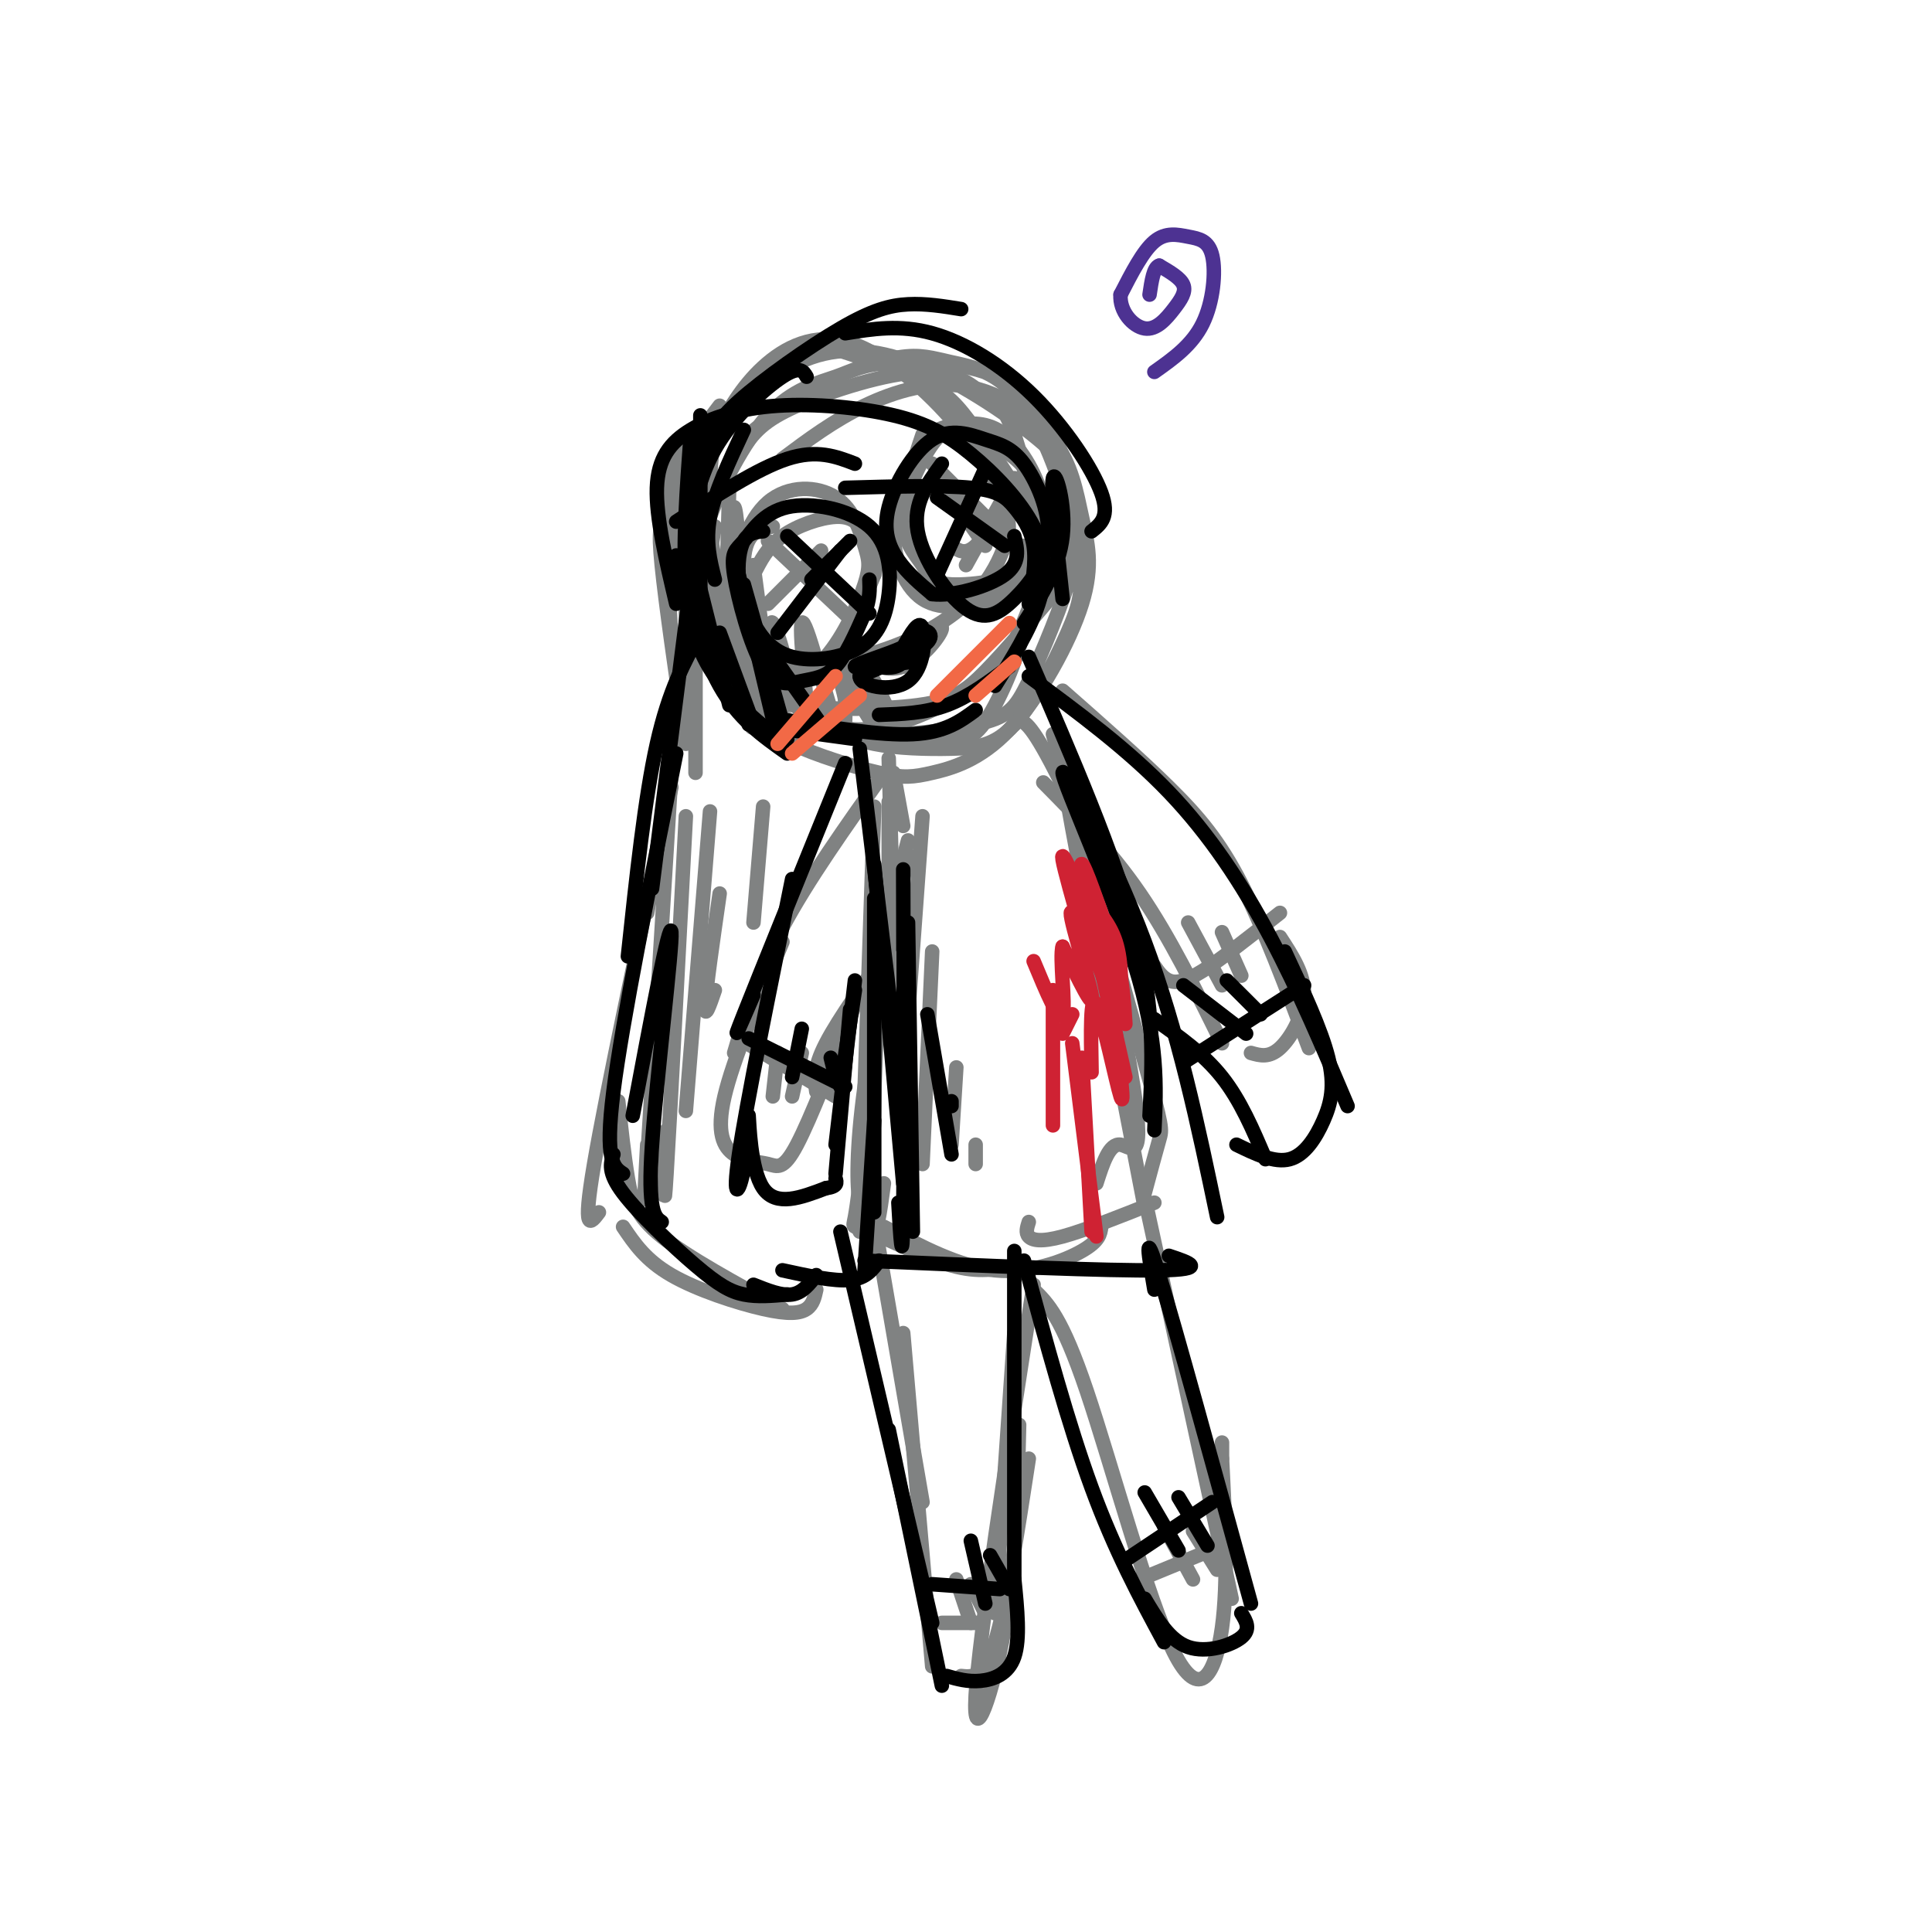 <svg viewBox='0 0 400 400' version='1.1' xmlns='http://www.w3.org/2000/svg' xmlns:xlink='http://www.w3.org/1999/xlink'><g fill='none' stroke='rgb(128,130,130)' stroke-width='3' stroke-linecap='round' stroke-linejoin='round'><path d='M149,84c-2.530,3.294 -5.059,6.588 -7,11c-1.941,4.412 -3.293,9.942 -3,16c0.293,6.058 2.230,12.646 5,17c2.770,4.354 6.374,6.476 10,8c3.626,1.524 7.274,2.451 13,2c5.726,-0.451 13.528,-2.279 20,-5c6.472,-2.721 11.612,-6.335 15,-10c3.388,-3.665 5.025,-7.379 6,-10c0.975,-2.621 1.289,-4.147 0,-8c-1.289,-3.853 -4.181,-10.033 -10,-17c-5.819,-6.967 -14.567,-14.722 -22,-17c-7.433,-2.278 -13.552,0.921 -18,5c-4.448,4.079 -7.224,9.040 -10,14'/><path d='M148,90c-1.758,8.896 -1.155,24.136 -1,31c0.155,6.864 -0.140,5.351 3,9c3.140,3.649 9.713,12.460 16,17c6.287,4.540 12.287,4.811 19,3c6.713,-1.811 14.141,-5.702 19,-10c4.859,-4.298 7.151,-9.002 9,-14c1.849,-4.998 3.255,-10.292 1,-17c-2.255,-6.708 -8.173,-14.832 -12,-20c-3.827,-5.168 -5.564,-7.379 -11,-10c-5.436,-2.621 -14.569,-5.651 -19,-7c-4.431,-1.349 -4.158,-1.017 -8,2c-3.842,3.017 -11.800,8.717 -16,14c-4.200,5.283 -4.643,10.147 -5,15c-0.357,4.853 -0.627,9.693 1,16c1.627,6.307 5.151,14.079 8,19c2.849,4.921 5.021,6.989 12,8c6.979,1.011 18.764,0.964 26,0c7.236,-0.964 9.925,-2.847 14,-7c4.075,-4.153 9.538,-10.577 15,-17'/><path d='M219,122c3.117,-6.429 3.409,-14.001 3,-19c-0.409,-4.999 -1.518,-7.426 -7,-12c-5.482,-4.574 -15.335,-11.296 -24,-15c-8.665,-3.704 -16.141,-4.388 -23,-2c-6.859,2.388 -13.101,7.850 -17,12c-3.899,4.150 -5.455,6.989 -5,15c0.455,8.011 2.920,21.194 5,28c2.080,6.806 3.774,7.235 7,10c3.226,2.765 7.984,7.865 15,11c7.016,3.135 16.288,4.303 22,4c5.712,-0.303 7.863,-2.077 11,-8c3.137,-5.923 7.261,-15.994 8,-27c0.739,-11.006 -1.907,-22.947 -4,-29c-2.093,-6.053 -3.633,-6.217 -6,-8c-2.367,-1.783 -5.559,-5.185 -13,-5c-7.441,0.185 -19.130,3.955 -26,7c-6.870,3.045 -8.921,5.363 -12,10c-3.079,4.637 -7.186,11.593 -9,17c-1.814,5.407 -1.335,9.263 0,14c1.335,4.737 3.524,10.353 6,14c2.476,3.647 5.238,5.323 8,7'/><path d='M158,146c3.591,2.503 8.568,5.262 17,6c8.432,0.738 20.318,-0.544 27,-2c6.682,-1.456 8.162,-3.086 11,-9c2.838,-5.914 7.036,-16.112 9,-23c1.964,-6.888 1.694,-10.465 0,-17c-1.694,-6.535 -4.813,-16.027 -12,-21c-7.187,-4.973 -18.444,-5.428 -25,-5c-6.556,0.428 -8.412,1.738 -12,3c-3.588,1.262 -8.907,2.475 -14,8c-5.093,5.525 -9.961,15.361 -12,21c-2.039,5.639 -1.250,7.081 0,11c1.250,3.919 2.961,10.315 7,16c4.039,5.685 10.404,10.657 15,14c4.596,3.343 7.421,5.056 12,6c4.579,0.944 10.911,1.120 16,1c5.089,-0.120 8.933,-0.535 13,-5c4.067,-4.465 8.356,-12.980 11,-19c2.644,-6.020 3.644,-9.546 2,-18c-1.644,-8.454 -5.932,-21.837 -11,-29c-5.068,-7.163 -10.915,-8.105 -15,-9c-4.085,-0.895 -6.407,-1.741 -11,-1c-4.593,0.741 -11.455,3.069 -17,6c-5.545,2.931 -9.772,6.466 -14,10'/><path d='M155,90c-4.079,5.305 -7.275,13.569 -9,20c-1.725,6.431 -1.979,11.029 0,17c1.979,5.971 6.190,13.315 9,18c2.810,4.685 4.219,6.710 9,9c4.781,2.290 12.932,4.844 18,6c5.068,1.156 7.051,0.913 11,0c3.949,-0.913 9.863,-2.497 16,-9c6.137,-6.503 12.498,-17.925 15,-26c2.502,-8.075 1.146,-12.805 0,-18c-1.146,-5.195 -2.080,-10.856 -6,-16c-3.920,-5.144 -10.825,-9.769 -18,-11c-7.175,-1.231 -14.622,0.934 -21,4c-6.378,3.066 -11.689,7.033 -17,11'/><path d='M151,100c-0.571,21.060 -1.143,42.119 -1,38c0.143,-4.119 1.000,-33.417 2,-33c1.000,0.417 2.143,30.548 3,41c0.857,10.452 1.429,1.226 2,-8'/><path d='M156,117c1.925,14.539 3.850,29.079 4,28c0.150,-1.079 -1.476,-17.775 0,-16c1.476,1.775 6.056,22.022 7,22c0.944,-0.022 -1.746,-20.314 -1,-22c0.746,-1.686 4.927,15.232 7,21c2.073,5.768 2.036,0.384 2,-5'/><path d='M175,145c-0.667,-3.864 -3.333,-11.026 -2,-9c1.333,2.026 6.667,13.238 8,14c1.333,0.762 -1.333,-8.925 -1,-10c0.333,-1.075 3.667,6.463 7,14'/><path d='M191,90c-2.031,5.997 -4.062,11.993 -3,18c1.062,6.007 5.216,12.024 8,15c2.784,2.976 4.198,2.910 6,3c1.802,0.090 3.991,0.334 7,-3c3.009,-3.334 6.836,-10.247 7,-16c0.164,-5.753 -3.336,-10.346 -7,-13c-3.664,-2.654 -7.491,-3.368 -10,-4c-2.509,-0.632 -3.700,-1.184 -6,2c-2.300,3.184 -5.707,10.102 -6,15c-0.293,4.898 2.530,7.777 4,10c1.470,2.223 1.588,3.791 6,4c4.412,0.209 13.118,-0.940 17,-4c3.882,-3.060 2.941,-8.030 2,-13'/><path d='M216,104c-0.980,-5.047 -4.431,-11.165 -8,-14c-3.569,-2.835 -7.257,-2.389 -10,-2c-2.743,0.389 -4.542,0.720 -7,4c-2.458,3.280 -5.576,9.508 -6,16c-0.424,6.492 1.848,13.248 6,16c4.152,2.752 10.186,1.501 14,-1c3.814,-2.501 5.407,-6.250 7,-10'/><path d='M160,109c-2.801,0.516 -5.603,1.033 -6,7c-0.397,5.967 1.610,17.386 5,22c3.390,4.614 8.163,2.425 12,-2c3.837,-4.425 6.739,-11.085 8,-15c1.261,-3.915 0.883,-5.086 0,-8c-0.883,-2.914 -2.270,-7.570 -6,-10c-3.730,-2.430 -9.803,-2.635 -14,1c-4.197,3.635 -6.517,11.109 -7,17c-0.483,5.891 0.870,10.197 4,13c3.130,2.803 8.035,4.101 11,5c2.965,0.899 3.990,1.400 6,-2c2.010,-3.400 5.005,-10.700 8,-18'/><path d='M181,119c0.992,-4.603 -0.528,-7.110 -2,-9c-1.472,-1.890 -2.896,-3.163 -6,-3c-3.104,0.163 -7.887,1.761 -11,4c-3.113,2.239 -4.557,5.120 -6,8'/><path d='M159,125c0.000,0.000 11.000,-11.000 11,-11'/><path d='M159,112c0.000,0.000 18.000,17.000 18,17'/><path d='M200,117c0.000,0.000 10.000,-18.000 10,-18'/><path d='M197,113c1.417,1.000 2.833,2.000 5,0c2.167,-2.000 5.083,-7.000 8,-12'/><path d='M193,96c0.000,0.000 15.000,15.000 15,15'/><path d='M197,103c0.000,0.000 7.000,10.000 7,10'/><path d='M186,136c4.423,-3.512 8.845,-7.024 9,-6c0.155,1.024 -3.958,6.583 -8,8c-4.042,1.417 -8.012,-1.310 -8,-2c0.012,-0.690 4.006,0.655 8,2'/><path d='M187,138c1.667,0.000 1.833,-1.000 2,-2'/><path d='M142,93c-1.750,1.250 -3.500,2.500 -4,9c-0.500,6.500 0.250,18.250 1,30'/><path d='M142,108c0.000,0.000 0.000,23.000 0,23'/><path d='M143,108c-1.889,-0.178 -3.778,-0.356 -5,0c-1.222,0.356 -1.778,1.244 -1,9c0.778,7.756 2.889,22.378 5,37'/><path d='M144,125c0.000,0.000 0.000,35.000 0,35'/><path d='M185,160c0.000,0.000 2.000,11.000 2,11'/><path d='M184,157c0.000,0.000 1.000,36.000 1,36'/><path d='M184,166c0.000,0.000 0.000,44.000 0,44'/><path d='M181,167c0.000,0.000 -3.000,88.000 -3,88'/><path d='M179,237c-0.756,6.208 -1.512,12.417 -2,15c-0.488,2.583 -0.708,1.542 3,3c3.708,1.458 11.345,5.417 17,7c5.655,1.583 9.327,0.792 13,0'/><path d='M183,254c7.800,4.133 15.600,8.267 23,9c7.400,0.733 14.400,-1.933 18,-4c3.600,-2.067 3.800,-3.533 4,-5'/><path d='M210,150c1.000,-1.000 2.000,-2.000 6,5c4.000,7.000 11.000,22.000 18,37'/><path d='M218,152c7.622,27.178 15.244,54.356 19,68c3.756,13.644 3.644,13.756 3,16c-0.644,2.244 -1.822,6.622 -3,11'/><path d='M237,250c-9.333,-48.256 -18.667,-96.512 -18,-97c0.667,-0.488 11.333,46.792 15,68c3.667,21.208 0.333,16.345 -2,16c-2.333,-0.345 -3.667,3.827 -5,8'/><path d='M213,253c-0.356,1.111 -0.711,2.222 0,3c0.711,0.778 2.489,1.222 7,0c4.511,-1.222 11.756,-4.111 19,-7'/><path d='M181,253c0.000,0.000 10.000,58.000 10,58'/><path d='M187,276c0.000,0.000 6.000,69.000 6,69'/><path d='M199,347c2.333,0.250 4.667,0.500 7,-7c2.333,-7.500 4.667,-22.750 7,-38'/><path d='M214,266c-5.667,36.511 -11.333,73.022 -12,85c-0.667,11.978 3.667,-0.578 6,-14c2.333,-13.422 2.667,-27.711 3,-42'/><path d='M210,276c0.000,0.000 -4.000,58.000 -4,58'/><path d='M195,336c0.000,0.000 8.000,0.000 8,0'/><path d='M198,327c0.000,0.000 3.000,9.000 3,9'/><path d='M201,328c0.000,0.000 3.000,6.000 3,6'/><path d='M214,267c2.911,2.827 5.821,5.655 11,21c5.179,15.345 12.625,43.208 18,54c5.375,10.792 8.679,4.512 10,-5c1.321,-9.512 0.661,-22.256 0,-35'/><path d='M253,302c0.000,-5.833 0.000,-2.917 0,0'/><path d='M237,248c0.000,0.000 18.000,83.000 18,83'/><path d='M236,327c0.000,0.000 17.000,-7.000 17,-7'/><path d='M241,316c0.000,0.000 6.000,11.000 6,11'/><path d='M247,317c0.000,0.000 5.000,8.000 5,8'/><path d='M183,160c-7.917,11.167 -15.833,22.333 -21,32c-5.167,9.667 -7.583,17.833 -10,26'/><path d='M162,195c-5.115,12.212 -10.230,24.424 -12,32c-1.770,7.576 -0.196,10.515 2,12c2.196,1.485 5.014,1.515 7,2c1.986,0.485 3.139,1.424 6,-4c2.861,-5.424 7.431,-17.212 12,-29'/><path d='M169,226c-0.333,-2.417 -0.667,-4.833 2,-10c2.667,-5.167 8.333,-13.083 14,-21'/><path d='M153,215c0.000,0.000 20.000,12.000 20,12'/><path d='M161,218c0.000,0.000 -1.000,9.000 -1,9'/><path d='M166,218c0.000,0.000 -2.000,9.000 -2,9'/><path d='M216,162c6.917,7.000 13.833,14.000 20,23c6.167,9.000 11.583,20.000 17,31'/><path d='M259,218c1.867,0.533 3.733,1.067 6,-1c2.267,-2.067 4.933,-6.733 5,-11c0.067,-4.267 -2.467,-8.133 -5,-12'/><path d='M220,143c7.933,6.978 15.867,13.956 22,20c6.133,6.044 10.467,11.156 15,20c4.533,8.844 9.267,21.422 14,34'/><path d='M239,200c0.844,1.222 1.689,2.444 3,3c1.311,0.556 3.089,0.444 7,-2c3.911,-2.444 9.956,-7.222 16,-12'/><path d='M246,191c0.000,0.000 7.000,13.000 7,13'/><path d='M253,193c0.000,0.000 4.000,9.000 4,9'/><path d='M191,169c0.000,0.000 -4.000,55.000 -4,55'/><path d='M188,174c-2.378,9.044 -4.756,18.089 -6,33c-1.244,14.911 -1.356,35.689 -1,43c0.356,7.311 1.178,1.156 2,-5'/><path d='M188,177c-3.622,17.600 -7.244,35.200 -9,48c-1.756,12.800 -1.644,20.800 -1,24c0.644,3.200 1.822,1.600 3,0'/><path d='M193,197c0.000,0.000 -2.000,44.000 -2,44'/><path d='M198,221c0.000,0.000 -1.000,16.000 -1,16'/><path d='M202,237c0.000,0.000 0.000,4.000 0,4'/><path d='M148,109c0.000,0.000 -14.000,80.000 -14,80'/><path d='M139,163c-6.750,31.667 -13.500,63.333 -16,78c-2.500,14.667 -0.750,12.333 1,10'/><path d='M128,228c0.622,5.756 1.244,11.511 2,16c0.756,4.489 1.644,7.711 7,12c5.356,4.289 15.178,9.644 25,15'/><path d='M129,254c2.333,3.458 4.667,6.917 10,10c5.333,3.083 13.667,5.792 19,7c5.333,1.208 7.667,0.917 9,0c1.333,-0.917 1.667,-2.458 2,-4'/><path d='M140,144c-2.500,40.250 -5.000,80.500 -6,96c-1.000,15.500 -0.500,6.250 0,-3'/><path d='M142,169c-1.667,31.583 -3.333,63.167 -4,74c-0.667,10.833 -0.333,0.917 0,-9'/><path d='M147,168c0.000,0.000 -5.000,62.000 -5,62'/><path d='M149,185c-1.417,9.833 -2.833,19.667 -3,23c-0.167,3.333 0.917,0.167 2,-3'/><path d='M158,167c0.000,0.000 -2.000,24.000 -2,24'/></g>
<g fill='none' stroke='rgb(0,0,0)' stroke-width='3' stroke-linecap='round' stroke-linejoin='round'><path d='M145,86c0.000,0.000 0.000,40.000 0,40'/><path d='M143,90c-0.822,11.244 -1.644,22.489 -1,31c0.644,8.511 2.756,14.289 6,19c3.244,4.711 7.622,8.356 12,12'/><path d='M140,115c2.583,10.083 5.167,20.167 9,27c3.833,6.833 8.917,10.417 14,14'/><path d='M152,115c0.000,0.000 9.000,38.000 9,38'/><path d='M154,121c0.000,0.000 9.000,32.000 9,32'/><path d='M158,133c0.000,0.000 12.000,17.000 12,17'/><path d='M149,131c0.000,0.000 7.000,19.000 7,19'/><path d='M145,122c0.000,0.000 6.000,24.000 6,24'/><path d='M155,150c0.000,0.000 22.000,3.000 22,3'/><path d='M162,149c10.167,1.667 20.333,3.333 27,3c6.667,-0.333 9.833,-2.667 13,-5'/><path d='M182,148c4.750,-0.167 9.500,-0.333 14,-2c4.500,-1.667 8.750,-4.833 13,-8'/><path d='M206,142c3.610,-5.769 7.219,-11.539 9,-17c1.781,-5.461 1.732,-10.614 -1,-16c-2.732,-5.386 -8.147,-11.003 -13,-15c-4.853,-3.997 -9.143,-6.372 -16,-8c-6.857,-1.628 -16.281,-2.509 -24,-2c-7.719,0.509 -13.732,2.406 -18,5c-4.268,2.594 -6.791,5.884 -7,12c-0.209,6.116 1.895,15.058 4,24'/><path d='M158,110c-1.524,0.156 -3.049,0.311 -4,2c-0.951,1.689 -1.329,4.911 -1,8c0.329,3.089 1.366,6.046 3,9c1.634,2.954 3.864,5.906 8,7c4.136,1.094 10.178,0.332 14,-2c3.822,-2.332 5.422,-6.232 6,-11c0.578,-4.768 0.132,-10.404 -4,-14c-4.132,-3.596 -11.952,-5.152 -17,-4c-5.048,1.152 -7.324,5.013 -9,7c-1.676,1.987 -2.750,2.099 -2,7c0.750,4.901 3.325,14.592 6,19c2.675,4.408 5.451,3.533 8,3c2.549,-0.533 4.871,-0.724 7,-3c2.129,-2.276 4.064,-6.638 6,-11'/><path d='M179,127c1.167,-3.000 1.083,-5.000 1,-7'/><path d='M168,120c0.000,0.000 8.000,-8.000 8,-8'/><path d='M163,111c0.000,0.000 17.000,16.000 17,16'/><path d='M174,114c0.000,0.000 -13.000,17.000 -13,17'/><path d='M195,96c-3.007,4.120 -6.014,8.240 -5,14c1.014,5.760 6.047,13.161 10,16c3.953,2.839 6.824,1.117 10,-2c3.176,-3.117 6.656,-7.629 7,-13c0.344,-5.371 -2.448,-11.600 -5,-15c-2.552,-3.400 -4.863,-3.969 -8,-5c-3.137,-1.031 -7.098,-2.524 -11,0c-3.902,2.524 -7.743,9.064 -9,14c-1.257,4.936 0.069,8.267 2,11c1.931,2.733 4.465,4.866 7,7'/><path d='M193,123c4.333,0.556 11.667,-1.556 15,-4c3.333,-2.444 2.667,-5.222 2,-8'/><path d='M194,119c0.000,0.000 10.000,-22.000 10,-22'/><path d='M194,103c0.000,0.000 14.000,10.000 14,10'/><path d='M181,138c2.339,0.274 4.679,0.548 6,-1c1.321,-1.548 1.625,-4.917 3,-6c1.375,-1.083 3.821,0.119 2,2c-1.821,1.881 -7.911,4.440 -14,7'/><path d='M178,140c-0.131,2.012 6.542,3.542 10,1c3.458,-2.542 3.702,-9.155 3,-11c-0.702,-1.845 -2.351,1.077 -4,4'/><path d='M187,134c-3.378,1.556 -9.822,3.444 -10,4c-0.178,0.556 5.911,-0.222 12,-1'/><path d='M145,131c-3.250,5.917 -6.500,11.833 -9,23c-2.500,11.167 -4.250,27.583 -6,44'/><path d='M140,156c-5.583,27.750 -11.167,55.500 -13,70c-1.833,14.500 0.083,15.750 2,17'/><path d='M131,231c3.867,-20.578 7.733,-41.156 8,-38c0.267,3.156 -3.067,30.044 -4,44c-0.933,13.956 0.533,14.978 2,16'/><path d='M135,184c0.000,0.000 9.000,-71.000 9,-71'/><path d='M147,92c0.512,-2.262 1.024,-4.524 6,-9c4.976,-4.476 14.417,-11.167 21,-15c6.583,-3.833 10.310,-4.810 14,-5c3.690,-0.190 7.345,0.405 11,1'/><path d='M175,69c5.661,-0.923 11.321,-1.845 18,0c6.679,1.845 14.375,6.458 21,13c6.625,6.542 12.179,15.012 14,20c1.821,4.988 -0.089,6.494 -2,8'/><path d='M220,124c-1.244,-11.489 -2.489,-22.978 -2,-25c0.489,-2.022 2.711,5.422 2,12c-0.711,6.578 -4.356,12.289 -8,18'/><path d='M213,125c0.762,-4.286 1.524,-8.571 1,-12c-0.524,-3.429 -2.333,-6.000 -4,-8c-1.667,-2.000 -3.190,-3.429 -9,-4c-5.810,-0.571 -15.905,-0.286 -26,0'/><path d='M177,96c-3.917,-1.500 -7.833,-3.000 -14,-1c-6.167,2.000 -14.583,7.500 -23,13'/><path d='M167,78c-0.689,-1.178 -1.378,-2.356 -5,0c-3.622,2.356 -10.178,8.244 -14,15c-3.822,6.756 -4.911,14.378 -6,22'/><path d='M154,89c-3.000,6.417 -6.000,12.833 -7,18c-1.000,5.167 0.000,9.083 1,13'/><path d='M178,155c0.000,0.000 7.000,58.000 7,58'/><path d='M181,186c0.000,0.000 0.000,65.000 0,65'/><path d='M181,232c0.000,0.000 -2.000,31.000 -2,31'/><path d='M179,261c25.250,1.083 50.500,2.167 61,2c10.500,-0.167 6.250,-1.583 2,-3'/><path d='M213,136c8.917,20.583 17.833,41.167 22,57c4.167,15.833 3.583,26.917 3,38'/><path d='M239,234c0.423,-9.143 0.845,-18.286 -4,-34c-4.845,-15.714 -14.958,-38.000 -15,-40c-0.042,-2.000 9.988,16.286 17,35c7.012,18.714 11.006,37.857 15,57'/><path d='M175,158c-8.917,22.000 -17.833,44.000 -21,52c-3.167,8.000 -0.583,2.000 2,-4'/><path d='M164,182c-4.735,23.298 -9.470,46.596 -11,57c-1.530,10.404 0.147,7.912 1,3c0.853,-4.912 0.884,-12.246 1,-11c0.116,1.246 0.319,11.070 3,15c2.681,3.930 7.841,1.965 13,0'/><path d='M171,246c2.500,-0.333 2.250,-1.167 2,-2'/><path d='M173,243c0.000,0.000 3.000,-34.000 3,-34'/><path d='M177,203c0.000,0.000 -4.000,34.000 -4,34'/><path d='M174,225c0.000,0.000 3.000,-20.000 3,-20'/><path d='M213,140c10.267,7.578 20.533,15.156 29,24c8.467,8.844 15.133,18.956 21,30c5.867,11.044 10.933,23.022 16,35'/><path d='M266,197c3.774,8.083 7.548,16.167 9,22c1.452,5.833 0.583,9.417 -1,13c-1.583,3.583 -3.881,7.167 -7,8c-3.119,0.833 -7.060,-1.083 -11,-3'/><path d='M239,211c5.083,3.583 10.167,7.167 14,12c3.833,4.833 6.417,10.917 9,17'/><path d='M245,220c0.000,0.000 25.000,-16.000 25,-16'/><path d='M245,204c0.000,0.000 13.000,10.000 13,10'/><path d='M254,203c0.000,0.000 7.000,7.000 7,7'/><path d='M155,215c0.000,0.000 20.000,10.000 20,10'/><path d='M188,191c0.000,0.000 1.000,64.000 1,64'/><path d='M187,180c0.083,30.250 0.167,60.500 0,72c-0.167,11.500 -0.583,4.250 -1,-3'/><path d='M181,179c0.000,0.000 6.000,66.000 6,66'/><path d='M192,210c0.000,0.000 5.000,29.000 5,29'/><path d='M197,228c0.000,0.000 0.000,1.000 0,1'/><path d='M166,213c0.000,0.000 -2.000,10.000 -2,10'/><path d='M172,219c0.000,0.000 1.000,4.000 1,4'/><path d='M127,239c-0.607,1.863 -1.214,3.726 2,8c3.214,4.274 10.250,10.958 15,15c4.750,4.042 7.214,5.440 10,6c2.786,0.560 5.893,0.280 9,0'/><path d='M156,266c2.917,1.167 5.833,2.333 8,2c2.167,-0.333 3.583,-2.167 5,-4'/><path d='M162,263c5.333,1.167 10.667,2.333 14,2c3.333,-0.333 4.667,-2.167 6,-4'/><path d='M174,255c0.000,0.000 19.000,81.000 19,81'/><path d='M184,296c0.000,0.000 11.000,53.000 11,53'/><path d='M196,347c2.178,0.622 4.356,1.244 7,1c2.644,-0.244 5.756,-1.356 7,-5c1.244,-3.644 0.622,-9.822 0,-16'/><path d='M210,329c0.000,0.000 0.000,-70.000 0,-70'/><path d='M212,261c4.583,16.917 9.167,33.833 14,47c4.833,13.167 9.917,22.583 15,32'/><path d='M237,331c2.578,4.333 5.156,8.667 9,10c3.844,1.333 8.956,-0.333 11,-2c2.044,-1.667 1.022,-3.333 0,-5'/><path d='M239,267c-1.167,-6.917 -2.333,-13.833 1,-3c3.333,10.833 11.167,39.417 19,68'/><path d='M233,323c0.000,0.000 18.000,-12.000 18,-12'/><path d='M237,309c0.000,0.000 7.000,12.000 7,12'/><path d='M244,310c0.000,0.000 6.000,10.000 6,10'/><path d='M193,328c0.000,0.000 14.000,1.000 14,1'/><path d='M201,319c0.000,0.000 3.000,13.000 3,13'/><path d='M205,322c0.000,0.000 4.000,7.000 4,7'/></g>
<g fill='none' stroke='rgb(242,105,70)' stroke-width='3' stroke-linecap='round' stroke-linejoin='round'><path d='M161,154c0.000,0.000 12.000,-14.000 12,-14'/><path d='M164,156c0.000,0.000 14.000,-12.000 14,-12'/><path d='M194,144c0.000,0.000 15.000,-15.000 15,-15'/><path d='M202,144c0.000,0.000 8.000,-7.000 8,-7'/></g>
<g fill='none' stroke='rgb(207,34,51)' stroke-width='3' stroke-linecap='round' stroke-linejoin='round'><path d='M224,185c2.833,2.917 5.667,5.833 7,10c1.333,4.167 1.167,9.583 1,15'/><path d='M230,207c-3.667,-10.556 -7.333,-21.111 -7,-23c0.333,-1.889 4.667,4.889 7,11c2.333,6.111 2.667,11.556 3,17'/><path d='M230,201c-3.786,-10.238 -7.573,-20.475 -6,-16c1.573,4.475 8.504,23.663 8,24c-0.504,0.337 -8.443,-18.179 -10,-20c-1.557,-1.821 3.270,13.051 4,17c0.730,3.949 -2.635,-3.026 -6,-10'/><path d='M220,196c-0.667,2.044 0.667,12.156 0,14c-0.667,1.844 -3.333,-4.578 -6,-11'/><path d='M224,193c-1.833,-6.500 -3.667,-13.000 -4,-15c-0.333,-2.000 0.833,0.500 2,3'/><path d='M228,189c-2.417,-6.833 -4.833,-13.667 -4,-8c0.833,5.667 4.917,23.833 9,42'/><path d='M231,214c0.956,7.911 1.911,15.822 1,13c-0.911,-2.822 -3.689,-16.378 -5,-19c-1.311,-2.622 -1.156,5.689 -1,14'/><path d='M222,210c0.000,0.000 -2.000,4.000 -2,4'/><path d='M224,219c0.000,0.000 2.000,36.000 2,36'/><path d='M227,256c0.000,0.000 -5.000,-40.000 -5,-40'/><path d='M218,205c0.000,0.000 0.000,28.000 0,28'/></g>
<g fill='none' stroke='rgb(77,50,146)' stroke-width='3' stroke-linecap='round' stroke-linejoin='round'><path d='M239,77c3.893,-2.753 7.786,-5.506 10,-10c2.214,-4.494 2.748,-10.730 2,-14c-0.748,-3.270 -2.778,-3.573 -5,-4c-2.222,-0.427 -4.635,-0.979 -7,1c-2.365,1.979 -4.683,6.490 -7,11'/><path d='M232,61c-0.266,3.463 2.568,6.619 5,7c2.432,0.381 4.463,-2.013 6,-4c1.537,-1.987 2.582,-3.568 2,-5c-0.582,-1.432 -2.791,-2.716 -5,-4'/><path d='M240,55c-1.167,0.333 -1.583,3.167 -2,6'/></g>
</svg>